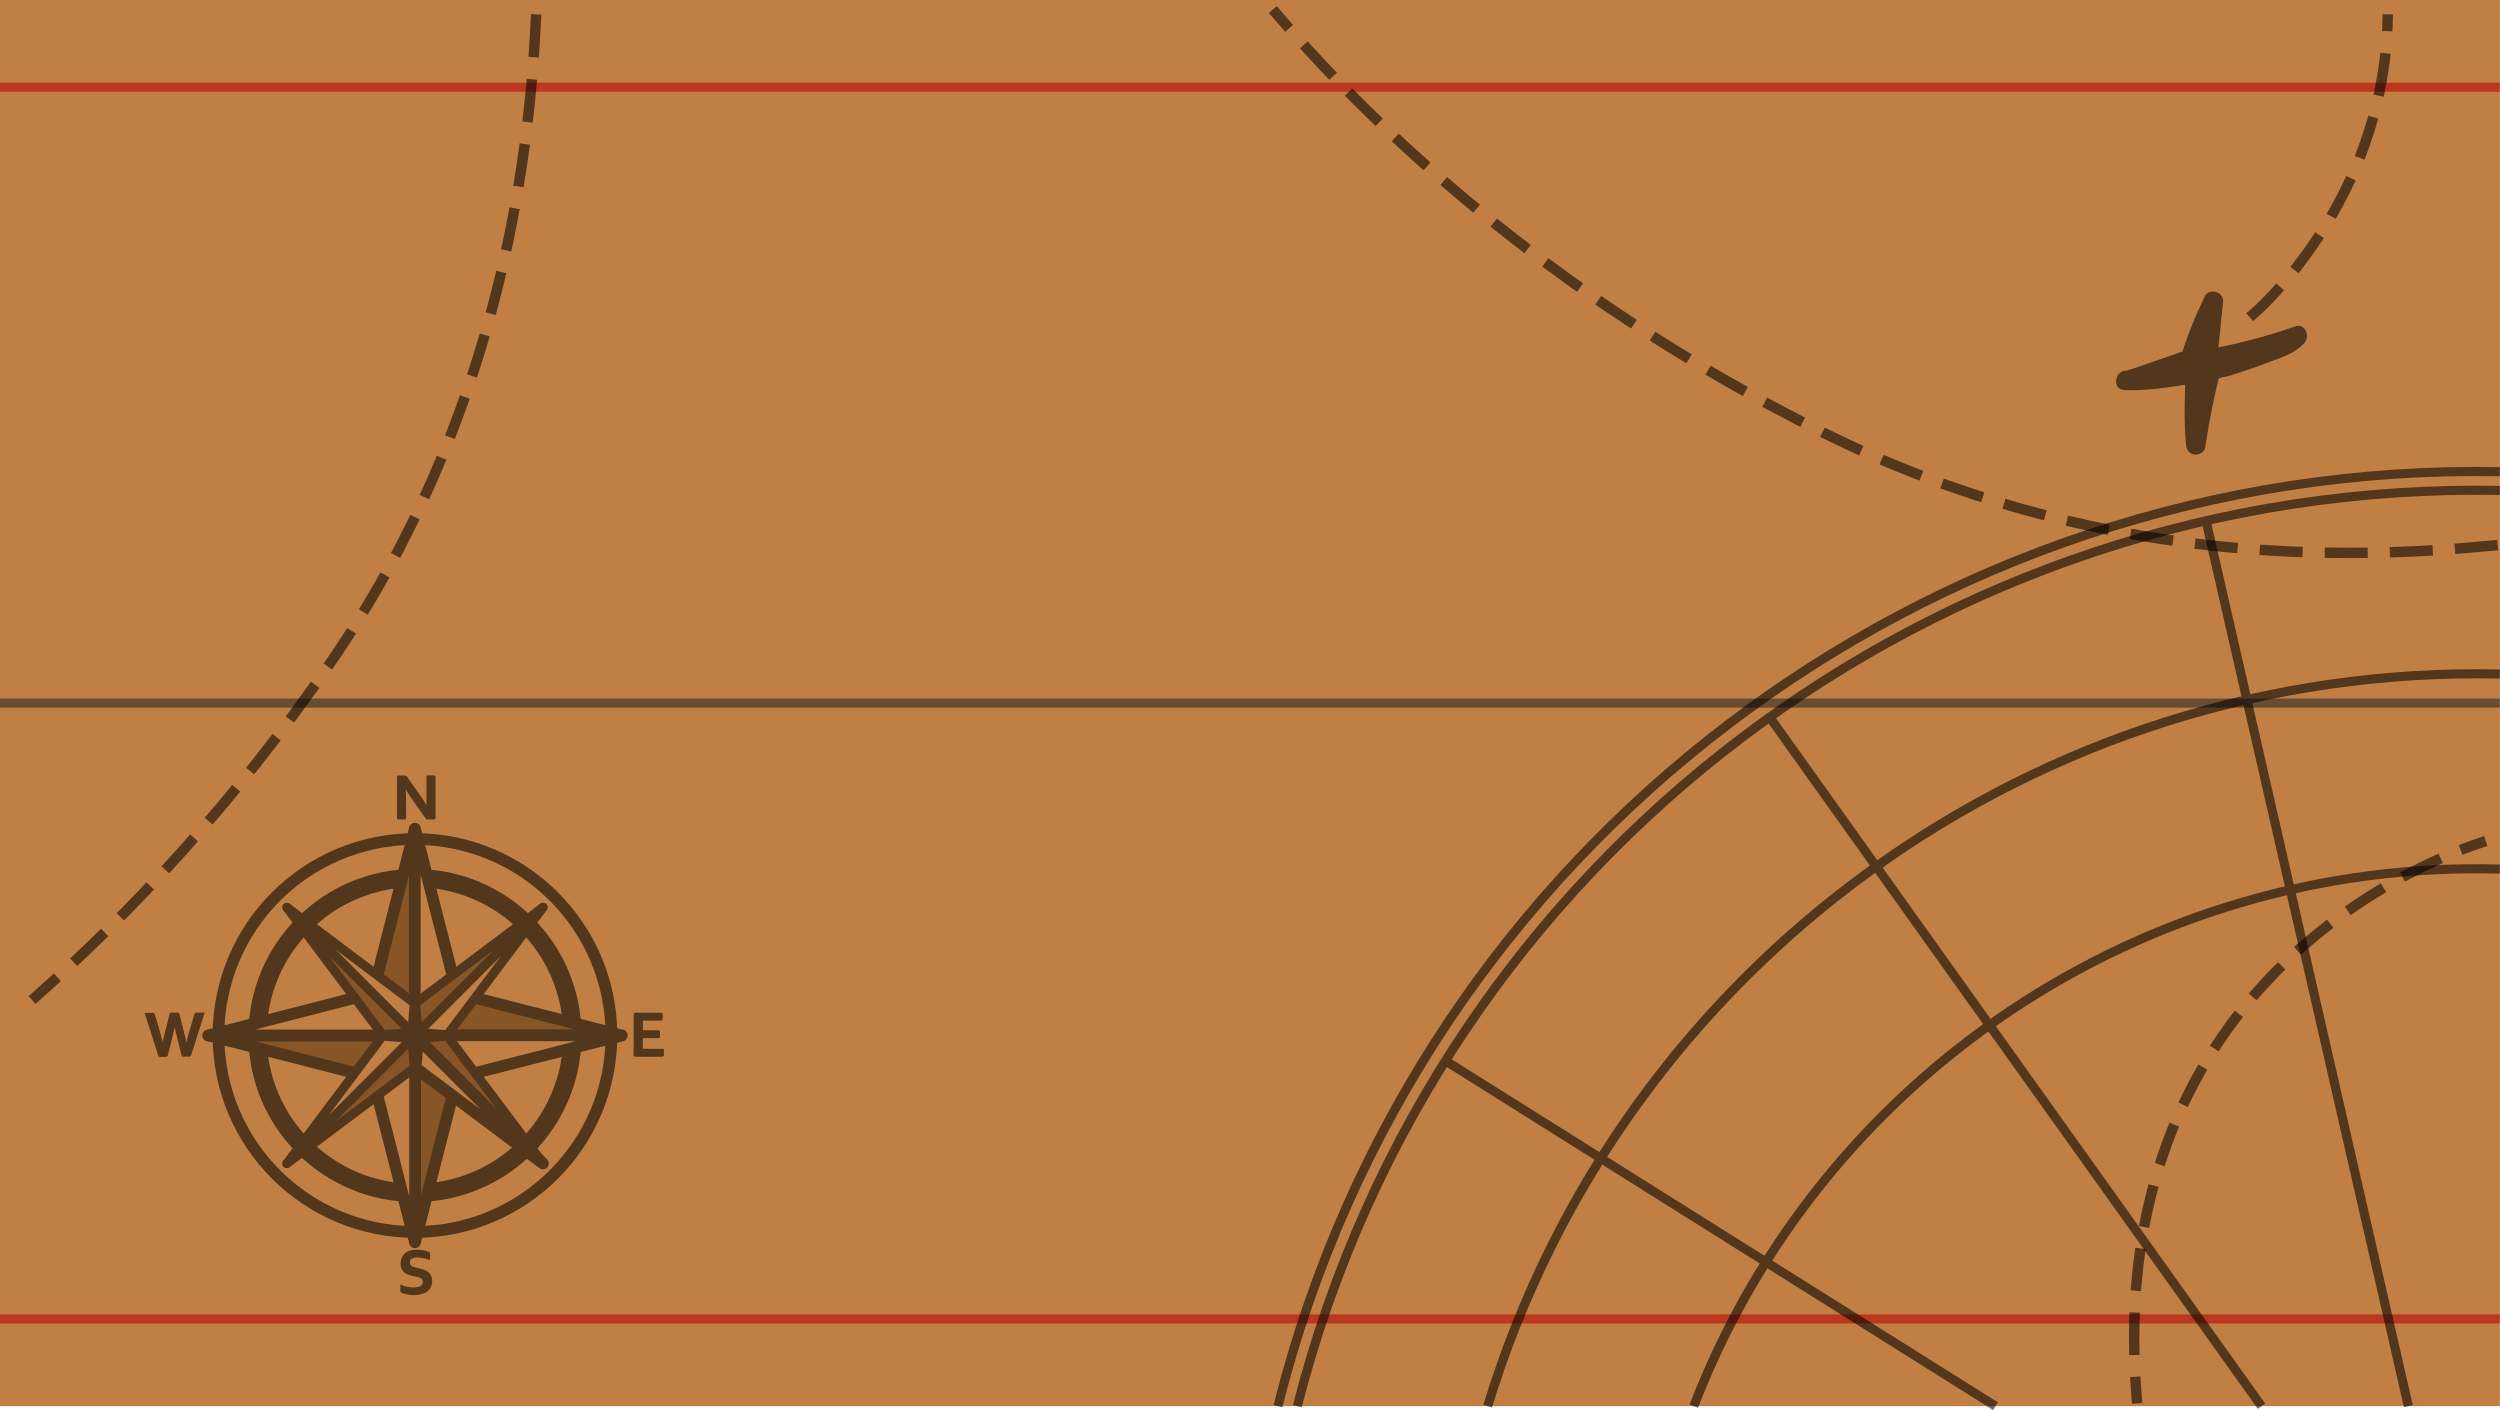 <svg version="1.1" id="oldMapBGGraphic" xmlns="http://www.w3.org/2000/svg" xmlns:xlink="http://www.w3.org/1999/xlink" x="0px" y="0px" viewBox="0 0 1920.1 1083" enable-background="new 0 0 1920.1 1083" xml:space="preserve"><g id="oldMapBG"><rect fill="#C17F44" width="1920" height="1080"/><line opacity="0.57" fill="none" stroke="#B70000" stroke-width="7" stroke-miterlimit="10" x1="0" y1="1013" x2="1920" y2="1013"/><line opacity="0.57" fill="none" stroke="#B70000" stroke-width="7" stroke-miterlimit="10" x1="0" y1="67" x2="1920" y2="67"/><line opacity="0.57" fill="none" stroke="#282828" stroke-width="7" stroke-miterlimit="10" x1="0" y1="540" x2="1920" y2="540"/><g opacity="0.57"><path fill="none" stroke="#000000" stroke-width="7" stroke-miterlimit="10" d="M981.5,1080c108-430.2,500.4-726.2,938.5-717.7"/><path fill="none" stroke="#000000" stroke-width="7" stroke-miterlimit="10" d="M996.4,1080C1104,658.2,1489.6,368.3,1920,376.7"/><path fill="none" stroke="#000000" stroke-width="7" stroke-miterlimit="10" d="M1142.6,1080c103.5-340,422.8-570.4,777.4-562.3"/><path fill="none" stroke="#000000" stroke-width="7" stroke-miterlimit="10" d="M1300.9,1080c97.3-252.8,345.5-420.2,619.1-412.5"/><g><line fill="none" stroke="#000000" stroke-width="7" stroke-miterlimit="10" x1="1359.7" y1="551.6" x2="1736.9" y2="1080"/></g><g><line fill="none" stroke="#000000" stroke-width="7" stroke-miterlimit="10" x1="1111.4" y1="815.5" x2="1532.6" y2="1080"/></g><g><line fill="none" stroke="#000000" stroke-width="7" stroke-miterlimit="10" x1="1694.4" y1="400.4" x2="1849.7" y2="1080"/></g></g><g opacity="0.57"><circle fill="none" stroke="#000000" stroke-width="9" stroke-linecap="round" stroke-linejoin="round" stroke-miterlimit="10" cx="318.7" cy="795.3" r="150.9"/><circle fill="none" stroke="#000000" stroke-width="14" stroke-linecap="round" stroke-linejoin="round" stroke-miterlimit="10" cx="318.7" cy="795.3" r="120.9"/><path d="M315.2,791.8l3.5-13.9l2.9,13.9l11.6,4.4l-10.7,2.9l-3.2,10.4l-4.6-11.6c0,0-10.4-1.2-9.6-2S315.2,791.8,315.2,791.8z"/><g><ellipse cx="318.9" cy="795.7" rx="4.1" ry="4"/><g><polyline fill="#5E3412" stroke="#000000" stroke-width="9" stroke-linecap="round" stroke-linejoin="round" stroke-miterlimit="10" points="   343.6,761 477.3,795.2 339.6,795.2   "/><polyline fill="#C17F44" stroke="#000000" stroke-width="9" stroke-linecap="round" stroke-linejoin="round" stroke-miterlimit="10" points="   340.4,795.2 477.3,795.2 477.5,795.3 343.8,829.5   "/></g><g><polyline fill="#5E3412" stroke="#000000" stroke-width="9" stroke-linecap="round" stroke-linejoin="round" stroke-miterlimit="10" points="   294.8,829.8 160.2,795.3 308.7,795.3   "/><polyline fill="#C17F44" stroke="#000000" stroke-width="9" stroke-linecap="round" stroke-linejoin="round" stroke-miterlimit="10" points="   305.6,795.3 160.2,795.3 159.9,795.3 294.9,760.7   "/></g><g><polyline fill="#5E3412" stroke="#000000" stroke-width="9" stroke-linecap="round" stroke-linejoin="round" stroke-miterlimit="10" points="   283.7,773.3 318.6,636.7 318.6,775.1   "/><polyline fill="#C17F44" stroke="#000000" stroke-width="9" stroke-linecap="round" stroke-linejoin="round" stroke-miterlimit="10" points="   318.6,775.3 318.6,636.7 318.7,636.5 354.2,775.1   "/></g><g><polyline fill="#5E3412" stroke="#000000" stroke-width="9" stroke-linecap="round" stroke-linejoin="round" stroke-miterlimit="10" points="   351.7,825.3 318.8,953.8 318.8,813.8   "/><polyline fill="#C17F44" stroke="#000000" stroke-width="9" stroke-linecap="round" stroke-linejoin="round" stroke-miterlimit="10" points="   318.8,813.8 318.8,953.8 318.7,954.1 283.8,817.7   "/></g></g><g><g><polygon fill="#5E3412" stroke="#000000" stroke-width="7" stroke-linecap="round" stroke-linejoin="round" stroke-miterlimit="10" points="   417,696.9 321,792.9 319.2,770.4   "/></g><g><polygon fill="#C17F44" stroke="#000000" stroke-width="7" stroke-linecap="round" stroke-linejoin="round" stroke-miterlimit="10" points="   417.1,696.9 321.1,793 343.6,794.8   "/></g><g><polygon fill="#5E3412" stroke="#000000" stroke-width="7" stroke-linecap="round" stroke-linejoin="round" stroke-miterlimit="10" points="   220.4,893.6 316.4,797.6 318.2,820.2   "/></g><g><polygon fill="#C17F44" stroke="#000000" stroke-width="7" stroke-linecap="round" stroke-linejoin="round" stroke-miterlimit="10" points="   220.3,893.6 316.3,797.6 293.8,795.7   "/></g><g><polygon fill="#5E3412" stroke="#000000" stroke-width="7" stroke-linecap="round" stroke-linejoin="round" stroke-miterlimit="10" points="   417.1,893.6 321.1,797.6 343.6,795.7   "/></g><g><polygon fill="#C17F44" stroke="#000000" stroke-width="9" stroke-linecap="round" stroke-linejoin="round" stroke-miterlimit="10" points="   417,893.6 321,797.6 319.2,820.2   "/></g><g><polygon fill="#5E3412" stroke="#000000" stroke-width="7" stroke-linecap="round" stroke-linejoin="round" stroke-miterlimit="10" points="   220.3,696.9 316.3,793 293.8,794.8   "/></g><g><polygon fill="#C17F44" stroke="#000000" stroke-width="7" stroke-linecap="round" stroke-linejoin="round" stroke-miterlimit="10" points="   220.4,696.9 316.4,792.9 318.2,770.4   "/></g></g><path stroke="#000000" stroke-miterlimit="10" d="M125,802.6c0.5-2,0.8-3.8,1.2-5.6c1.5-6,3-12.1,4.5-18.1  c0.1-0.5,0.3-0.8,0.9-0.7c1.6,0.1,3.2,0.1,4.7,0c0.7,0,0.8,0.2,1,0.8c1.9,7.7,4.1,15.4,5.7,23.2c0,0,0,0,0.2,0.1  c0.4-1.6,0.8-3.2,1.2-4.7c1.6-6.3,3.7-12.5,5.5-18.8c0.1-0.4,0.3-0.6,0.8-0.6c1.9,0,3.8,0,5.8,0c-0.8,2.5-1.5,4.9-2.3,7.3  c-2.6,8.2-5.2,16.4-7.8,24.6c-0.2,0.7-0.5,1-1.3,1c-1.4-0.1-2.9-0.1-4.3,0c-0.6,0-0.8-0.2-0.9-0.7c-1.8-7.5-3.8-15-5.5-22.5  c-0.1-0.3,0-0.6-0.3-0.8c-1.7,7.8-3.8,15.5-5.7,23.3c-0.1,0.6-0.4,0.8-1,0.8c-1.5,0-3,0-4.5,0c-0.5,0-0.8-0.1-0.9-0.6  c-3.3-10.6-6.7-21.1-10.1-31.6c0-0.2,0-0.3-0.1-0.6c2,0,3.9,0,5.9,0c0.4,0,0.5,0.2,0.6,0.6c2,6.6,4.1,13.2,5.8,19.9  C124.3,799.9,124.6,801.1,125,802.6z"/><path stroke="#000000" stroke-miterlimit="10" d="M328,620c0-2.7,0-5.6,0-8.5c0-4.9,0-9.7,0-14.6c0-0.6,0.1-0.9,0.8-0.9  c1.5,0.1,3,0,4.5,0c0.5,0,0.8,0.1,0.7,0.7c0,10.5,0,21,0,31.5c0,0.5-0.2,0.7-0.7,0.7c-1.7,0-3.4,0-5,0c-0.5,0-0.8-0.2-1-0.6  c-5.3-7.8-11.2-15.2-15.9-23.3c0-0.1-0.1-0.1-0.3-0.3c0,0.5,0,0.9,0,1.2c0.4,7.4,0.2,14.8,0.3,22.2c0,0.5-0.1,0.8-0.7,0.8  c-1.5,0-3.1,0-4.6,0c-0.6,0-0.7-0.2-0.7-0.7c0-10.5,0-20.9,0-31.4c0-0.6,0.1-0.7,0.7-0.7c1.5,0,3.1,0.1,4.6,0  c0.7,0,1.1,0.2,1.6,0.8C317.5,604.6,323.3,612,328,620C328.1,620.1,328.2,620.1,328,620z"/><path stroke="#000000" stroke-miterlimit="10" d="M487.2,794.7c0-5.2,0-10.3,0-15.5c0-0.7,0.1-1,0.9-0.9c6.5,0,13,0,19.5,0  c0.7,0,0.9,0.1,0.9,0.9c-0.1,1.1-0.1,2.2,0,3.3c0,0.7-0.2,0.9-0.9,0.9c-4.5,0-8.9,0-13.4,0c-0.8,0-1.1,0.2-1,1  c0.1,2.2,0.1,4.4,0,6.6c0,0.7,0.2,0.8,0.8,0.8c3.8,0,7.6,0,11.4,0c0.7,0,1,0.1,1,0.9c-0.1,1.1-0.1,2.2,0,3.3  c0,0.7-0.2,0.8-0.8,0.8c-3.8,0-7.6,0-11.4,0c-0.7,0-1,0.1-1,0.9c0.1,2.5,0,5,0,7.5c0,0.7,0.2,0.8,0.8,0.8c4.8,0,9.6,0,14.4,0  c0.8,0,1.1,0.1,1,1c-0.1,1.1-0.1,2.1,0,3.2c0,0.7-0.2,0.9-0.9,0.9c-3.6,0-7.2,0-10.9,0c-3.2,0-6.3,0-9.5,0c-0.8,0-1.1-0.2-1.1-1  C487.2,804.9,487.2,799.8,487.2,794.7z"/><path stroke="#000000" stroke-miterlimit="10" d="M308,987.3c3.3,1.4,6.6,2.1,10,2c1.6,0,3.2-0.2,4.7-1c1.2-0.6,2.1-1.5,2.4-2.9  c0.4-2-0.2-3.4-2-4.3c-1.6-0.8-3.4-1-5.1-1.4c-1.4-0.3-2.7-0.6-4.1-1.1c-4.3-1.5-6.3-4.9-5.7-9.4c0.6-4.8,3.8-8,8.8-8.7  c4.1-0.6,8.1,0,12,1.3c0.6,0.2,0.9,0.5,0.8,1.2c-0.1,1.3,0,2.7,0,4.1c-1.9-0.6-3.8-1.2-5.8-1.5c-2.1-0.3-4.3-0.5-6.4,0  c-2.2,0.6-3.2,1.7-3.3,3.6c-0.1,2.1,0.7,3.4,2.8,4.2c2.1,0.8,4.4,1,6.5,1.7c0.8,0.2,1.5,0.4,2.3,0.7c4,1.6,5.8,4.7,5.5,8.9  c-0.4,4.3-2.7,7.1-6.7,8.4c-5.1,1.6-10.2,1.4-15.3-0.3c-1.1-0.4-1.6-0.8-1.5-2.1C308.1,989.8,308,988.6,308,987.3z"/></g><path opacity="0.57" fill="none" stroke="#000000" stroke-width="8" stroke-linecap="square" stroke-linejoin="round" stroke-miterlimit="10" stroke-dasharray="25" d="  M411.6,15c-5.4,112.6-29.9,307.7-157.5,493.6C178.7,618.4,98.4,702.9,27.6,765.4"/><path opacity="0.57" fill="none" stroke="#000000" stroke-width="8" stroke-linecap="square" stroke-linejoin="round" stroke-miterlimit="10" stroke-dasharray="25" d="  M1914.3,419c-110.6,11-306.4,16.3-513.3-86.4C1179.7,222.7,1042.7,83.7,980.2,10.4"/><g opacity="0.57"><g><path fill="none" stroke="#000000" stroke-width="8" stroke-linecap="square" stroke-linejoin="round" d="M1905.4,647.2   c-3.9,1.3-7.8,2.7-11.8,4.2"/><path fill="none" stroke="#000000" stroke-width="8" stroke-linecap="square" stroke-linejoin="round" stroke-dasharray="24.702,24.702" d="   M1870.9,660.9c-108.8,49.2-240.5,166-231.3,388.2"/><path fill="none" stroke="#000000" stroke-width="8" stroke-linecap="square" stroke-linejoin="round" d="M1640.2,1061.4   c0.3,4.1,0.6,8.3,0.9,12.5"/></g></g><g opacity="0.57"><g><path d="M1689.4,278.6c4.4-15.1,10.3-29.4,17.1-43.6c-4.7-1.3-9.3-2.5-14-3.8c-1.3,14.9-2.8,29.8-4.7,44.6   c-0.7,5.3,5.3,7.9,9.5,7.2c23.7-4,46.9-10,69.5-18c-2.4-4.2-4.9-8.4-7.3-12.5c-6.2,7.4-17.5,10-26.2,13.2   c-11.4,4.2-22.9,7.6-34.5,11.2c-10.8,3.3-11.2,18-13.1,27.2c-2.5,11.8-4.6,23.7-6.3,35.6c4.9,0.7,9.8,1.3,14.7,2   c-1.8-18.3-1.1-36.6-0.3-55c0.2-5.3-4.9-8-9.5-7.2c-17.1,2.8-34.3,5.6-51.7,5.3c-8.3-0.2-10.5,13.6-2,14.7   c7.6,1.1,16.3-3.4,23.3-5.8c9.9-3.4,19.8-7.1,29.7-10.4c9.1-3,5.2-17.5-4-14.5c-9.2,3.1-18.3,6.4-27.5,9.6   c-4.5,1.6-9,3.1-13.5,4.6c-1.5,0.5-3,0.9-4.5,1.4c-0.6,0.2-1.1,0.3-1.7,0.4c-2.1,0.5,1.5,0.2,2.1,0.2c-0.7,4.9-1.3,9.8-2,14.7   c18.7,0.4,37.3-2.8,55.7-5.8c-3.2-2.4-6.3-4.8-9.5-7.2c-0.8,18.3-1.5,36.7,0.3,55c0.3,3.4,2.1,6.3,5.5,7.2c3.6,1,8.6-1.2,9.2-5.2   c1.6-10.7,3.4-21.3,5.6-31.9c1.1-5.6,2.4-11.2,3.7-16.7c0.3-1.2,0.6-2.5,0.9-3.7c0.7-1.8,0.5-1.9-0.6-0.2   c1.8-1.4,6.1-1.8,8.3-2.4c11.1-3.4,22.1-7.2,32.9-11.3c9-3.4,19.1-6.7,25.5-14.3c4.4-5.2,0.4-15.3-7.3-12.5   c-22.6,8-45.9,14-69.5,18c3.2,2.4,6.3,4.8,9.5,7.2c1.8-14.8,3.4-29.7,4.7-44.6c0.6-7.3-10.8-10.4-14-3.8   c-7.3,15.3-13.8,30.8-18.6,47.2C1672.2,283.9,1686.7,287.8,1689.4,278.6L1689.4,278.6z"/></g></g><path opacity="0.57" fill="none" stroke="#000000" stroke-width="8" stroke-linecap="square" stroke-linejoin="round" stroke-miterlimit="10" stroke-dasharray="25" d="  M1730.9,241c0,0,100-84.7,102.9-226"/></g></svg>